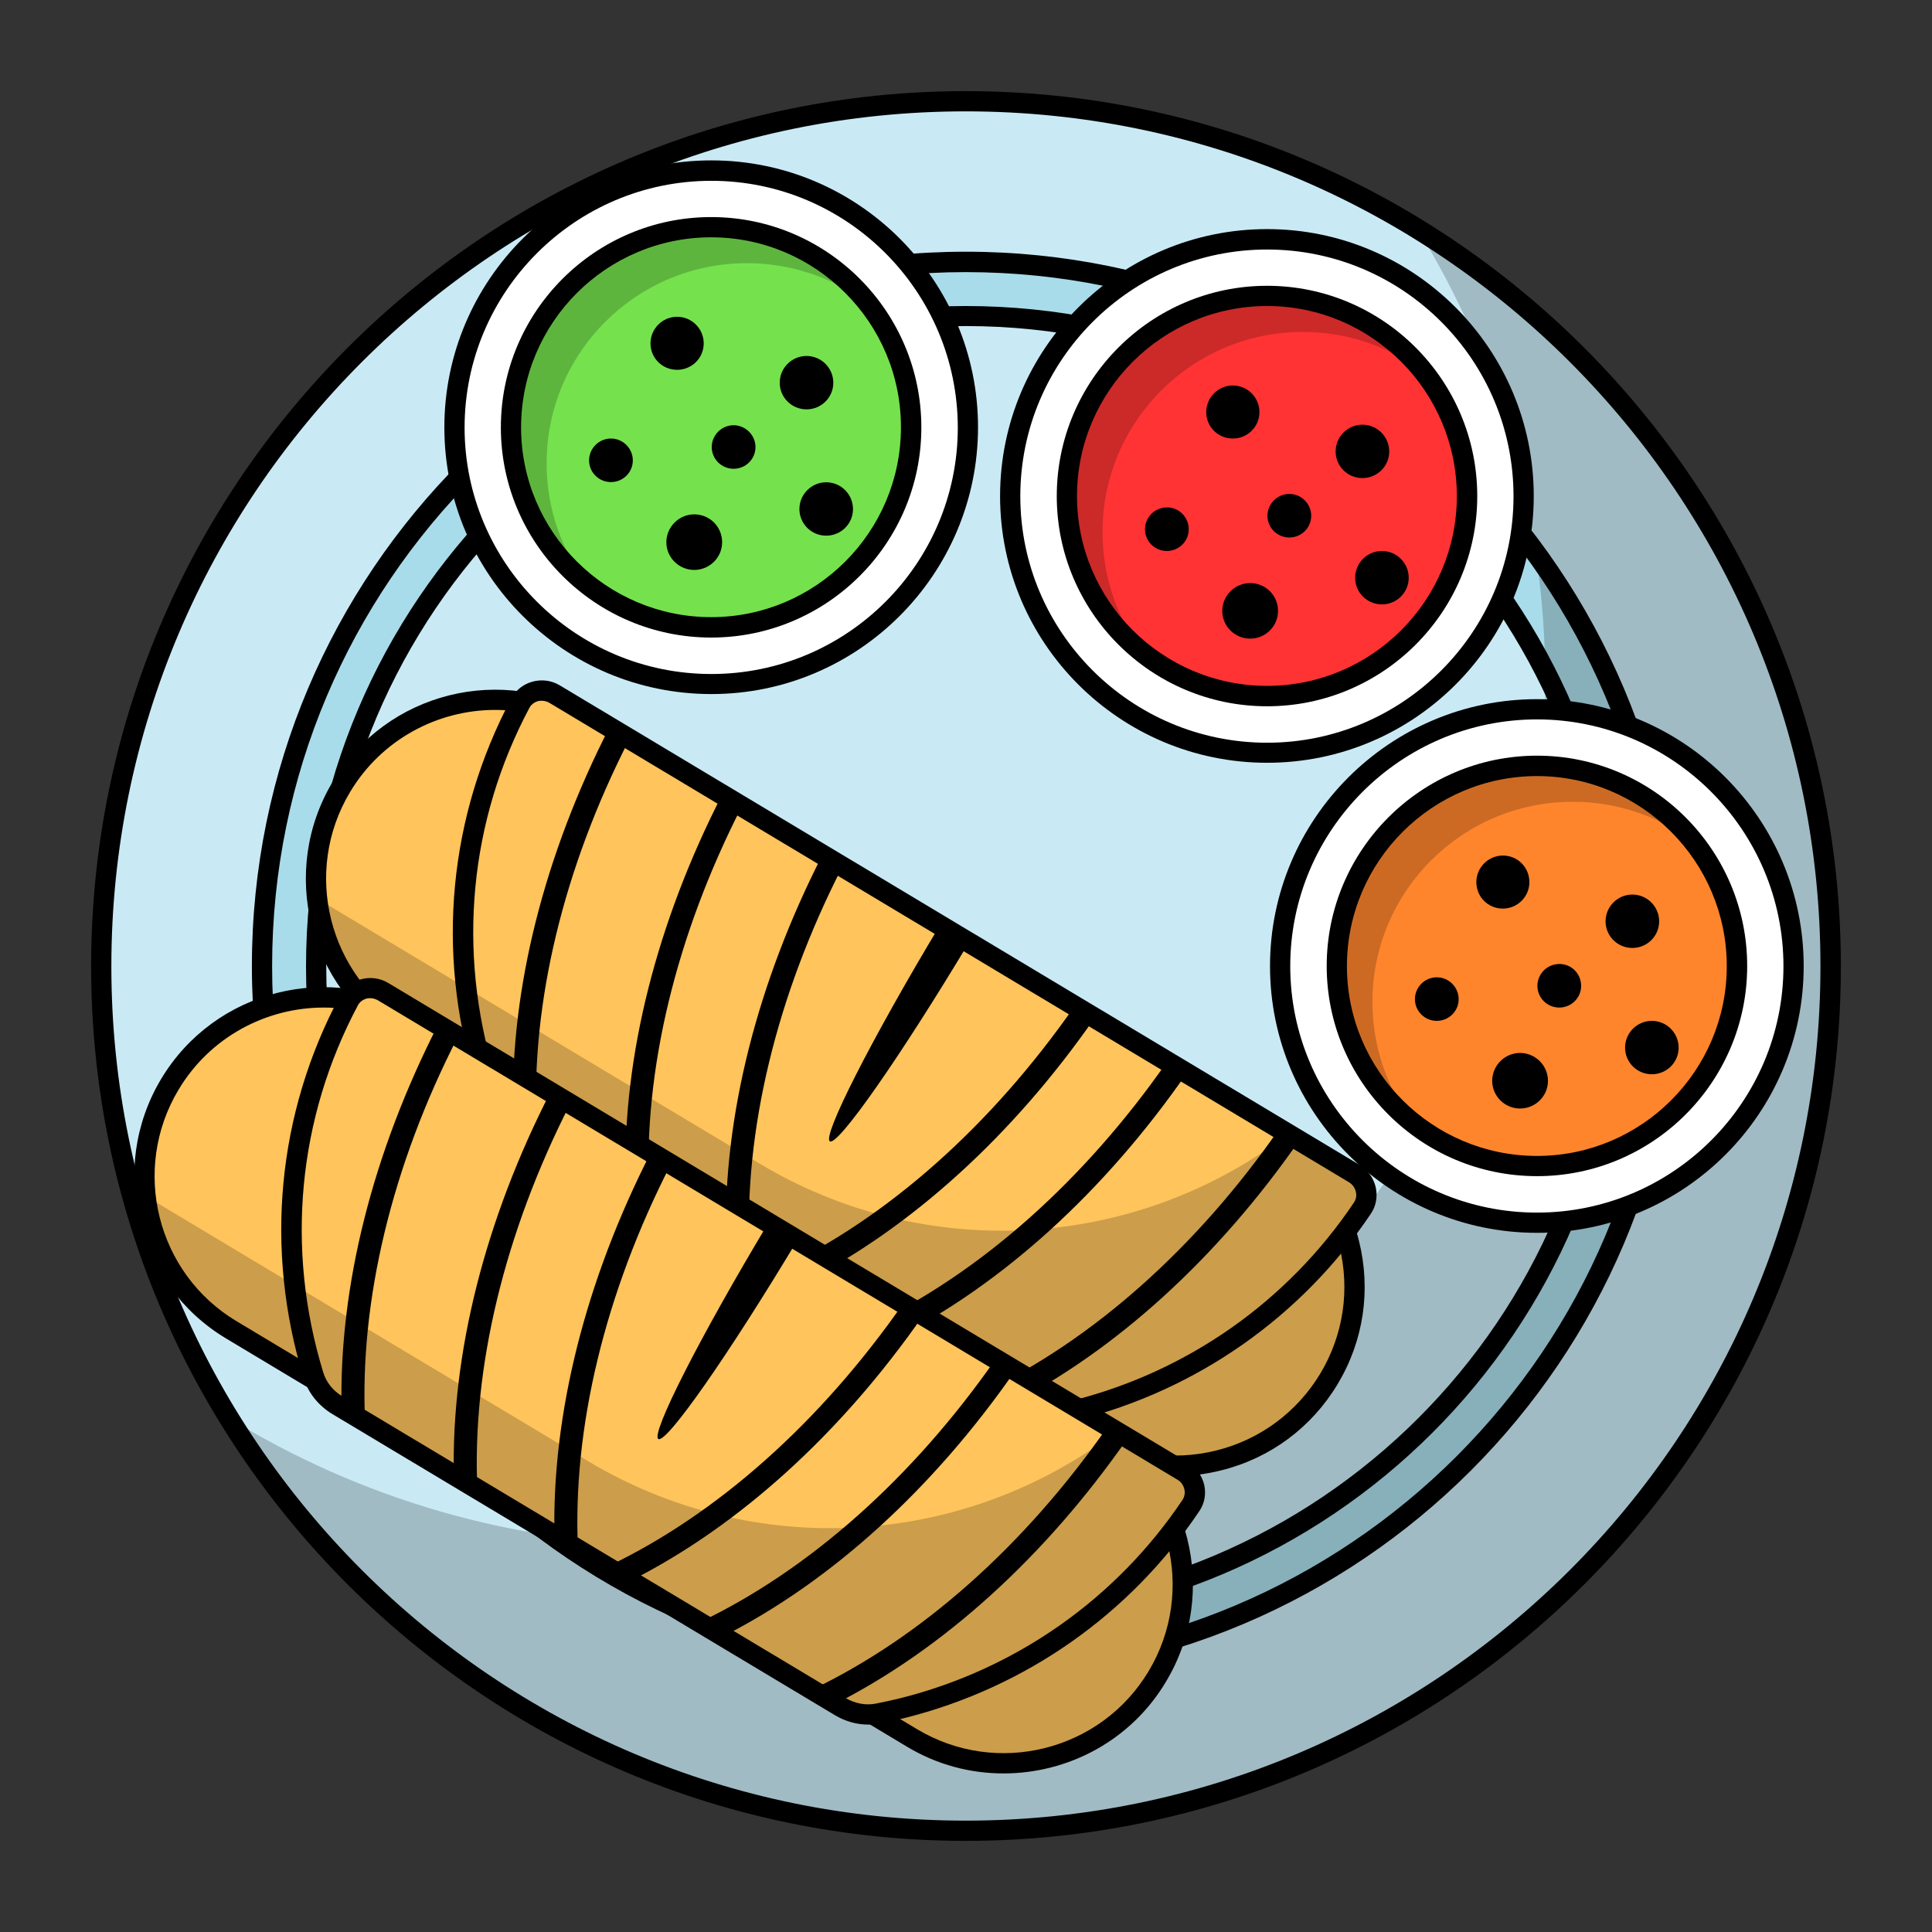 <svg xmlns="http://www.w3.org/2000/svg" id="Layer_1" viewBox="0 0 106 106"><rect x="0" y="0" width="106" height="106" fill="#333333" stroke="none"/><g id="XMLID_00000018217853599394521390000009437026211171786381_"><g id="XMLID_00000023262653997647468760000001266270967781238157_"><path id="XMLID_00000127031085768356441060000002416859872547211658_" d="m100.44 53.02c0 26.2-21.26 47.43-47.46 47.43s-47.43-21.23-47.43-47.43 21.23-47.46 47.43-47.46 47.46 21.26 47.46 47.46z" fill="#c9eaf5"></path></g><g id="XMLID_00000156557285931598266190000003867713553461833602_"><path id="XMLID_00000149365863493001720920000015969734307413538953_" d="m52.98 101c-26.45 0-47.98-21.53-47.98-47.98 0-26.48 21.53-48.02 47.98-48.02 26.48 0 48.02 21.54 48.02 48.02 0 26.45-21.54 47.98-48.02 47.98zm0-94.89c-25.85 0-46.87 21.04-46.87 46.91 0 25.84 21.03 46.87 46.87 46.87 25.86 0 46.9-21.03 46.9-46.87.01-25.87-21.03-46.91-46.9-46.91z"></path></g><g id="XMLID_00000072240897432504002050000001567815619725949844_"><path id="XMLID_00000152232774658502719960000007225069750873447587_" d="m52.99 91.63c-21.29 0-38.61-17.32-38.61-38.61 0-21.31 17.32-38.64 38.61-38.64 21.31 0 38.64 17.33 38.64 38.64 0 21.28-17.34 38.61-38.64 38.61zm0-74.29c-19.66 0-35.65 16-35.65 35.67 0 19.66 15.99 35.65 35.65 35.65 19.67 0 35.67-15.99 35.67-35.65 0-19.67-16-35.67-35.67-35.67z" fill="#a9dcea"></path></g><g id="XMLID_00000119801377064877259740000003863391092296030383_"><path id="XMLID_00000178891503129060106170000006441753913623500722_" d="m52.99 92.18c-21.6 0-39.17-17.57-39.17-39.17 0-21.61 17.57-39.2 39.17-39.2 21.61 0 39.19 17.58 39.19 39.2 0 21.6-17.58 39.17-39.19 39.17zm0-77.25c-20.98 0-38.06 17.08-38.06 38.08 0 20.99 17.07 38.06 38.06 38.06 21 0 38.08-17.07 38.08-38.06 0-21-17.08-38.08-38.08-38.08zm0 74.29c-19.96 0-36.2-16.24-36.2-36.2 0-19.98 16.24-36.23 36.2-36.23 19.98 0 36.23 16.25 36.23 36.23 0 19.96-16.26 36.2-36.23 36.2zm0-71.33c-19.35 0-35.09 15.75-35.09 35.12 0 19.35 15.74 35.09 35.09 35.09 19.36 0 35.12-15.74 35.12-35.09-.01-19.36-15.76-35.12-35.12-35.12z"></path></g><g id="XMLID_00000054967763901667557820000000997039958154342275_" opacity=".2"><path id="XMLID_00000096030150152629535430000015500917676423818646_" d="m100.44 53.02c0 26.2-21.26 47.41-47.46 47.41-17.12 0-32.13-9.06-40.46-22.65 7.22 4.43 15.7 7 24.8 7 26.2 0 47.46-21.22 47.46-47.41 0-9.12-2.58-17.63-7.03-24.85 13.6 8.36 22.69 23.36 22.69 40.5z"></path></g><g id="XMLID_00000004510810336154017680000017014017387956505481_"><path id="XMLID_00000020390792140455932670000001215362800178541977_" d="m98.4 53.01c0 7.76-6.31 14.07-14.07 14.07-7.78 0-14.09-6.31-14.09-14.07 0-7.78 6.31-14.09 14.09-14.09 7.77 0 14.07 6.3 14.07 14.09z" fill="#fff"></path></g><g id="XMLID_00000029047566998037042700000010079002381118141328_"><path id="XMLID_00000122680245350160826630000008235289622957733768_" d="m84.33 67.64c-8.08 0-14.65-6.56-14.65-14.63 0-8.08 6.57-14.65 14.65-14.65 8.07 0 14.63 6.57 14.63 14.65 0 8.07-6.56 14.63-14.63 14.63zm0-28.17c-7.46 0-13.54 6.07-13.54 13.54 0 7.45 6.07 13.52 13.54 13.52 7.45 0 13.52-6.06 13.52-13.52s-6.07-13.54-13.52-13.54z"></path></g><g id="XMLID_00000011746929334060467450000001398587360621862546_"><path id="XMLID_00000109729766317802011610000009174581246125394562_" d="m95.3 53.01c0 6.05-4.92 10.97-10.97 10.97-6.07 0-10.99-4.92-10.99-10.97 0-6.07 4.92-10.99 10.99-10.99 6.05 0 10.97 4.92 10.97 10.99z" fill="#ff852d"></path></g><g id="XMLID_00000057845687052475308300000009206550507060754823_"><path id="XMLID_00000155126736546426489070000013550493982201771908_" d="m84.33 64.53c-6.36 0-11.54-5.17-11.54-11.53s5.18-11.54 11.54-11.54 11.53 5.18 11.53 11.54-5.17 11.53-11.53 11.53zm0-21.95c-5.75 0-10.43 4.68-10.43 10.43 0 5.74 4.68 10.41 10.43 10.41 5.74 0 10.41-4.67 10.41-10.41 0-5.75-4.67-10.43-10.41-10.43z"></path></g><g id="XMLID_00000093864678655342867730000005715825239993246084_" opacity=".2"><path id="XMLID_00000029764837895614522860000005474537143038759552_" d="m93.01 46.28c-1.85-1.43-4.18-2.29-6.72-2.29-6.07 0-10.99 4.92-10.99 10.98 0 2.52.85 4.84 2.28 6.69-2.57-2-4.23-5.13-4.23-8.65 0-6.07 4.92-10.99 10.98-10.99 3.52 0 6.66 1.66 8.68 4.26z"></path></g><g id="XMLID_00000071551207261445947900000015995020691804895902_"><path id="XMLID_00000164514824248311808010000007031392639537936565_" d="m84.93 59.3c0 .84-.69 1.52-1.53 1.52s-1.53-.68-1.53-1.52.69-1.53 1.53-1.53 1.53.69 1.53 1.53z"></path></g><g id="XMLID_00000030454449755361910200000007095139234749269903_"><path id="XMLID_00000122715668101605572260000003088220873164388993_" d="m83.91 48.4c0 .8-.65 1.45-1.46 1.45s-1.45-.65-1.45-1.45.65-1.46 1.46-1.46 1.45.65 1.45 1.46z"></path></g><g id="XMLID_00000013900558020816345550000011218860678239160247_"><path id="XMLID_00000035517108078758703590000005197990486540204467_" d="m92.1 57.48c0 .81-.66 1.46-1.47 1.46s-1.47-.65-1.47-1.46.66-1.47 1.47-1.47 1.47.66 1.47 1.47z"></path></g><g id="XMLID_00000103231497850502692520000000328035048671373186_"><path id="XMLID_00000041261006413044499530000005844706075102044575_" d="m91.03 50.55c0 .81-.66 1.46-1.47 1.46s-1.47-.65-1.47-1.46.66-1.47 1.47-1.47 1.47.66 1.47 1.47z"></path></g><g id="XMLID_00000119835315535018168050000018305752554739836808_"><path id="XMLID_00000033368578627434903650000016539997143117003199_" d="m86.75 54.09c0 .66-.54 1.19-1.2 1.19s-1.2-.53-1.2-1.19.54-1.2 1.2-1.2c.66-.01 1.2.53 1.2 1.2z"></path></g><g id="XMLID_00000063618099851640834520000015740345564280701105_"><path id="XMLID_00000150824915538491274060000002744885280778018723_" d="m80.03 54.82c0 .66-.54 1.19-1.2 1.19s-1.2-.53-1.2-1.19.54-1.2 1.2-1.2 1.2.54 1.2 1.2z"></path></g><g id="XMLID_00000026880517756137382910000014529081779563877515_"><path id="XMLID_00000098209210863393157860000013244695585640788884_" d="m83.6 27.23c0 7.76-6.31 14.07-14.07 14.07-7.78 0-14.09-6.31-14.09-14.07 0-7.78 6.31-14.09 14.09-14.09 7.76-.01 14.07 6.3 14.07 14.09z" fill="#fff"></path></g><g id="XMLID_00000023965225295245262200000011614697968214984368_"><path id="XMLID_00000039819966592658067180000015163381507786967452_" d="m69.52 41.85c-8.08 0-14.65-6.56-14.65-14.63 0-8.08 6.57-14.65 14.65-14.65 8.07 0 14.63 6.57 14.63 14.65 0 8.07-6.56 14.63-14.63 14.63zm0-28.16c-7.46 0-13.54 6.07-13.54 13.54 0 7.45 6.07 13.52 13.54 13.52 7.45 0 13.52-6.06 13.52-13.52 0-7.47-6.06-13.54-13.52-13.54z"></path></g><g id="XMLID_00000126306574389141334790000015026094919594303637_"><path id="XMLID_00000131340898292259524040000018116033980822962111_" d="m80.49 27.22c0 6.05-4.92 10.97-10.97 10.97-6.07 0-10.99-4.92-10.99-10.97 0-6.07 4.92-10.99 10.99-10.99 6.05.01 10.97 4.93 10.97 10.99z" fill="#f33"></path></g><g id="XMLID_00000088829314463891604410000002566014605655472259_"><path id="XMLID_00000070109651206521694400000001696535221244849577_" d="m69.52 38.75c-6.36 0-11.54-5.17-11.54-11.53s5.18-11.54 11.54-11.54 11.53 5.18 11.53 11.54-5.17 11.53-11.53 11.53zm0-21.96c-5.75 0-10.43 4.68-10.43 10.43 0 5.74 4.68 10.41 10.43 10.41 5.74 0 10.41-4.67 10.41-10.41 0-5.75-4.67-10.43-10.41-10.43z"></path></g><g id="XMLID_00000037692713039157389290000009491166570143039406_" opacity=".2"><path id="XMLID_00000005959487355107490930000015649481944850147247_" d="m78.2 20.5c-1.85-1.43-4.18-2.29-6.72-2.29-6.07 0-10.99 4.92-10.99 10.98 0 2.52.85 4.84 2.28 6.69-2.57-2-4.23-5.13-4.23-8.65 0-6.07 4.92-10.99 10.98-10.99 3.52 0 6.67 1.66 8.68 4.26z"></path></g><g id="XMLID_00000064311529015521472530000000280021296071870880_"><path id="XMLID_00000080928137264546944320000009949044848039975304_" d="m70.12 33.52c0 .84-.69 1.52-1.53 1.52s-1.53-.68-1.53-1.52.69-1.53 1.53-1.53c.85 0 1.53.68 1.53 1.53z"></path></g><g id="XMLID_00000013172380284619695700000002196349403238218405_"><path id="XMLID_00000106149544280729793680000006502012800766794655_" d="m69.1 22.61c0 .8-.65 1.45-1.46 1.45s-1.46-.64-1.46-1.45c0-.8.65-1.46 1.46-1.46s1.46.66 1.46 1.46z"></path></g><g id="XMLID_00000146498967570862745640000018116512155010803373_"><path id="XMLID_00000066510215933855483660000016403749894476317861_" d="m77.29 31.7c0 .81-.66 1.46-1.47 1.46s-1.47-.65-1.47-1.46.66-1.47 1.47-1.47 1.47.66 1.47 1.47z"></path></g><g id="XMLID_00000167360921368632627000000002490372881896542389_"><path id="XMLID_00000175281683275644311660000015921428459433692335_" d="m76.22 24.77c0 .81-.66 1.46-1.47 1.46s-1.47-.65-1.47-1.46.66-1.47 1.47-1.47 1.47.66 1.47 1.47z"></path></g><g id="XMLID_00000072974590833814460100000013714124112856607912_"><path id="XMLID_00000023262706779692546850000012373387030194876828_" d="m71.94 28.3c0 .66-.54 1.19-1.2 1.19s-1.2-.53-1.2-1.19.54-1.2 1.2-1.2 1.2.54 1.2 1.2z"></path></g><g id="XMLID_00000173871119435392069070000013570807094129043598_"><path id="XMLID_00000064313429312138554110000011849080633335837598_" d="m65.22 29.04c0 .66-.54 1.19-1.2 1.19s-1.2-.53-1.2-1.19.54-1.2 1.2-1.2c.66-.01 1.2.53 1.2 1.2z"></path></g><g id="XMLID_00000021082385829319315190000008409304122702408351_"><path id="XMLID_00000030471403287636009280000014573765662124936617_" d="m53.1 23.45c0 7.76-6.31 14.07-14.07 14.07-7.78 0-14.09-6.31-14.09-14.07 0-7.78 6.31-14.09 14.09-14.09 7.76 0 14.07 6.31 14.07 14.09z" fill="#fff"></path></g><g id="XMLID_00000056423947132402971900000014338300782827884175_"><path id="XMLID_00000167386254991263878560000005478503900696030887_" d="m39.03 38.08c-8.08 0-14.65-6.56-14.65-14.63 0-8.08 6.57-14.65 14.65-14.65 8.07 0 14.63 6.57 14.63 14.65-.01 8.07-6.57 14.63-14.63 14.63zm0-28.16c-7.46 0-13.54 6.07-13.54 13.54 0 7.45 6.07 13.52 13.54 13.52 7.45 0 13.52-6.06 13.52-13.52-.01-7.47-6.07-13.54-13.52-13.54z"></path></g><g id="XMLID_00000054964480160732584390000007481728762108606092_"><path id="XMLID_00000163754514249668580850000003380037424184098715_" d="m49.99 23.45c0 6.05-4.92 10.97-10.97 10.97-6.07 0-10.99-4.92-10.99-10.97 0-6.07 4.92-10.99 10.99-10.99 6.06.01 10.97 4.92 10.97 10.99z" fill="#75e24d"></path></g><g id="XMLID_00000088128944592664580940000016592745869396951950_"><path id="XMLID_00000144323571338682488260000010144244681138594176_" d="m39.02 34.98c-6.36 0-11.54-5.17-11.54-11.53s5.18-11.54 11.54-11.54 11.53 5.18 11.53 11.54-5.17 11.53-11.53 11.53zm0-21.96c-5.75 0-10.43 4.68-10.43 10.43 0 5.74 4.68 10.41 10.43 10.41 5.74 0 10.41-4.67 10.41-10.41.01-5.75-4.67-10.43-10.41-10.43z"></path></g><g id="XMLID_00000049912626577066621030000009889122522415775917_" opacity=".2"><path id="XMLID_00000128482116542738988420000004021380832716818588_" d="m47.7 16.73c-1.85-1.43-4.18-2.29-6.72-2.29-6.07 0-10.99 4.92-10.99 10.98 0 2.52.85 4.84 2.28 6.69-2.57-2-4.23-5.13-4.23-8.65 0-6.07 4.92-10.99 10.98-10.99 3.52 0 6.67 1.66 8.68 4.26z"></path></g><g id="XMLID_00000178178123487475580700000004439135367904590978_"><path id="XMLID_00000111875289227603686330000008980417729898334339_" d="m39.62 29.75c0 .84-.69 1.52-1.53 1.52s-1.53-.68-1.53-1.52.69-1.53 1.53-1.53c.85 0 1.53.68 1.53 1.53z"></path></g><g id="XMLID_00000172427221029647435000000007577841107438236349_"><path id="XMLID_00000111897167315113364210000016355167872943058878_" d="m38.61 18.84c0 .8-.65 1.45-1.46 1.45s-1.46-.64-1.46-1.45c0-.8.65-1.46 1.46-1.46s1.46.66 1.46 1.46z"></path></g><g id="XMLID_00000125585455856496678340000017941011097363883170_"><path id="XMLID_00000046298279252249271190000000196645070809152911_" d="m46.8 27.93c0 .81-.66 1.46-1.47 1.46s-1.47-.65-1.47-1.46.66-1.47 1.47-1.47 1.47.66 1.47 1.47z"></path></g><g id="XMLID_00000028286127232502974420000003595919498813996170_"><path id="XMLID_00000103943709164001727800000008118288228860008629_" d="m45.72 21c0 .81-.66 1.46-1.47 1.46s-1.47-.65-1.47-1.46.66-1.47 1.47-1.47 1.47.66 1.47 1.47z"></path></g><g id="XMLID_00000101800357706734022650000012864214050492544678_"><path id="XMLID_00000142873096526022235930000004347585744092605846_" d="m41.45 24.53c0 .66-.54 1.19-1.2 1.19s-1.2-.53-1.2-1.19.54-1.2 1.2-1.2c.65 0 1.2.54 1.2 1.2z"></path></g><g id="XMLID_00000043454532234478112010000013448115301046680509_"><path id="XMLID_00000060029353583043678810000017879156316102738591_" d="m34.72 25.26c0 .66-.54 1.19-1.2 1.19s-1.2-.53-1.2-1.19.54-1.2 1.2-1.2 1.2.54 1.2 1.2z"></path></g><g id="XMLID_00000090973326258067737640000009536321369775718054_"><path id="XMLID_00000181070892505079998340000001522520469272538277_" d="m72.91 75.66c-2.79 4.65-8.82 6.16-13.48 3.37l-37.33-22.39c-4.65-2.79-6.16-8.82-3.37-13.48 2.79-4.65 8.82-6.16 13.48-3.37l37.33 22.38c4.65 2.8 6.16 8.83 3.37 13.49z" fill="#ffc45c"></path></g><g id="XMLID_00000080903519071350911000000010482674000957233030_"><path id="XMLID_00000100363600526818127050000002675411163609303986_" d="m64.47 80.99c-1.86 0-3.69-.5-5.32-1.48l-37.33-22.39c-4.91-2.94-6.51-9.33-3.56-14.24 2.94-4.91 9.33-6.51 14.24-3.56l37.33 22.38c2.38 1.42 4.06 3.69 4.73 6.38s.26 5.48-1.17 7.86c-1.43 2.38-3.69 4.06-6.38 4.73-.84.21-1.69.32-2.54.32zm-37.3-42.04c-3.15 0-6.23 1.61-7.96 4.5-2.63 4.38-1.2 10.09 3.18 12.71l37.33 22.38c2.12 1.27 4.61 1.64 7.02 1.04 2.4-.6 4.42-2.1 5.7-4.22 1.27-2.12 1.64-4.61 1.04-7.01s-2.1-4.42-4.22-5.7l-37.34-22.38c-1.49-.89-3.13-1.32-4.75-1.32z"></path></g><g id="XMLID_00000035496536842184139910000016723641575705431692_"><path id="XMLID_00000085952040218932741950000008254615185085964700_" d="m27.93 60.78 27.57 16.53c.62.37 1.36.52 2.07.38.45-.09.9-.19 1.35-.3 6.29-1.57 12-5.4 15.84-11.12.42-.63.21-1.49-.45-1.88l-43.89-26.31c-.65-.39-1.51-.18-1.87.49-3.48 6.53-3.98 13.91-1.95 20.55.22.7.7 1.28 1.33 1.66z" fill="#ffc45c"></path></g><g id="XMLID_00000065787374905808060530000000520516169514065801_"><path id="XMLID_00000016787936765454872580000000852838846569275819_" d="m57.04 78.3c-.63 0-1.26-.18-1.83-.52l-27.57-16.52c-.76-.46-1.32-1.16-1.57-1.97-2.16-7.06-1.45-14.51 1.99-20.98.24-.45.65-.77 1.15-.91.51-.14 1.05-.07 1.5.2l43.88 26.31c.45.27.77.72.89 1.23.11.51.02 1.02-.26 1.44-3.8 5.66-9.54 9.69-16.17 11.35-.45.11-.91.22-1.38.31-.21.04-.42.06-.63.06zm-28.83-18 27.57 16.53c.52.31 1.11.43 1.68.32.44-.09.88-.18 1.32-.29 6.36-1.59 11.87-5.46 15.51-10.89.11-.17.15-.37.1-.58-.05-.22-.18-.4-.37-.52l-43.88-26.31c-.19-.11-.42-.14-.63-.09-.2.06-.37.19-.46.36-3.3 6.2-3.98 13.35-1.91 20.13.16.55.55 1.03 1.07 1.34z"></path></g><g id="XMLID_00000031925907200714616970000000745213029134492843_"><path id="XMLID_00000092442666738502854530000017661539167509745072_" d="m29.44 61.68-1.29-.77c-.14-6.67 1.71-14 5.29-21.01l1.09.66c-3.62 7.07-5.4 14.49-5.09 21.12z"></path></g><g id="XMLID_00000039101940533720284890000006741098048103311756_"><path id="XMLID_00000066473694759571413450000015988395806030021822_" d="m35.61 65.38-1.29-.77c-.14-6.67 1.71-14 5.3-21.01l1.08.65c-3.62 7.08-5.4 14.49-5.09 21.13z"></path></g><g id="XMLID_00000086686035191954547350000017585657622740080056_"><path id="XMLID_00000123421182587261246360000005474026736408019615_" d="m41.12 68.69-1.29-.77c-.14-6.67 1.71-14 5.29-21.01l1.09.66c-3.61 7.06-5.4 14.48-5.09 21.12z"></path></g><g id="XMLID_00000041993203231166832860000007998404448305842853_"><path id="XMLID_00000076579037987577611750000017686280961288758970_" d="m71.28 62.58c-4.5 6.47-10.09 11.55-16.04 14.57l-1.29-.77c6-2.86 11.7-7.92 16.24-14.45z"></path></g><g id="XMLID_00000067224434909468460970000000199975763786468764_"><path id="XMLID_00000114072470008165621820000016079580939556521636_" d="m65.11 58.88c-4.49 6.47-10.08 11.56-16.03 14.58l-1.29-.77c6-2.86 11.7-7.92 16.25-14.45z"></path></g><g id="XMLID_00000143580078276725111260000008121566932188279988_"><path id="XMLID_00000035524703163049949690000006105578980647549350_" d="m60.06 55.85c-4.5 6.47-10.1 11.55-16.06 14.57l-1.29-.77c6.01-2.85 11.7-7.92 16.25-14.45z"></path></g><g id="XMLID_00000127727843791627910390000014592320382219725980_"><path id="XMLID_00000165220971850767735140000016134115412065309838_" d="m53.16 51.71c-3.78 6.3-7.19 11.18-7.63 10.91-.43-.26 2.26-5.57 6.04-11.86z"></path></g><g id="XMLID_00000115504258103824505680000015572717477411781566_" opacity=".2"><path id="XMLID_00000094591942722654307300000008747416950009705646_" d="m73.83 67.56c.31-.4.62-.82.91-1.25.43-.64.23-1.51-.43-1.91l-3.63-2.18c-8.43 6.43-19.92 7.07-29.01 1.62l-24.27-14.54c.33 2.94 1.97 5.7 4.71 7.34l4.62 2.77c.24.57.67 1.05 1.2 1.37l27.57 16.53c.53.32 1.15.47 1.77.41l1.88 1.13c4.6 2.76 10.7 1.58 13.6-2.92 1.67-2.6 1.95-5.67 1.08-8.37z"></path></g><g id="XMLID_00000090982709893144558810000017584638109143558056_"><path id="XMLID_00000115493803495502036300000016348801297908691605_" d="m63.5 91.98c-2.79 4.65-8.82 6.16-13.48 3.37l-37.33-22.38c-4.65-2.79-6.16-8.82-3.37-13.48 2.79-4.65 8.82-6.16 13.48-3.37l37.33 22.38c4.65 2.79 6.16 8.82 3.37 13.48z" fill="#ffc45c"></path></g><g id="XMLID_00000026151139554591124920000005579076913833667483_"><path id="XMLID_00000170267876496269924230000013395070664137099452_" d="m55.06 97.3c-1.82 0-3.65-.47-5.32-1.48l-37.33-22.38c-4.91-2.94-6.51-9.33-3.57-14.24s9.33-6.51 14.24-3.56l37.33 22.39c4.91 2.94 6.51 9.33 3.56 14.24-1.93 3.24-5.38 5.03-8.91 5.03zm-37.3-42.02c-3.15 0-6.23 1.61-7.96 4.5-2.63 4.38-1.2 10.09 3.18 12.71l37.33 22.38c4.38 2.63 10.09 1.2 12.71-3.18 2.63-4.38 1.2-10.09-3.18-12.71l-37.33-22.39c-1.49-.89-3.13-1.31-4.75-1.31z"></path></g><g id="XMLID_00000014592731404710443350000004359586119430553253_"><path id="XMLID_00000152966098441537985490000000026292760778599313_" d="m18.52 77.1 27.57 16.53c.62.37 1.36.52 2.07.38.45-.09.9-.19 1.35-.3 6.29-1.57 12-5.4 15.84-11.12.42-.63.21-1.49-.45-1.88l-43.89-26.31c-.65-.39-1.51-.18-1.87.49-3.48 6.53-3.98 13.91-1.95 20.55.22.7.7 1.29 1.33 1.66z" fill="#ffc45c"></path></g><g id="XMLID_00000134213261726630190030000014134972606605770136_"><path id="XMLID_00000076594525468897166610000010446555379509556410_" d="m47.63 94.62c-.63 0-1.26-.18-1.83-.52l-27.57-16.52c-.76-.46-1.32-1.16-1.57-1.97-2.16-7.06-1.46-14.51 1.99-20.97.24-.45.65-.77 1.15-.91.51-.14 1.05-.07 1.5.2l43.88 26.31c.45.27.77.72.89 1.23.11.5.02 1.02-.27 1.44-3.8 5.66-9.54 9.69-16.17 11.35-.45.11-.91.22-1.38.31-.2.03-.41.05-.62.05zm-28.83-18 27.57 16.53c.52.31 1.12.43 1.68.32.44-.09.88-.18 1.32-.29 6.36-1.59 11.87-5.46 15.51-10.89.11-.17.15-.37.1-.58-.05-.22-.18-.41-.37-.52l-43.88-26.31c-.19-.11-.42-.14-.63-.09-.2.06-.37.19-.46.36-3.3 6.2-3.98 13.35-1.91 20.13.16.55.54 1.03 1.07 1.34z"></path></g><g id="XMLID_00000175310228871120374690000008227162494059509157_"><path id="XMLID_00000101818639170580841750000001823900630107922592_" d="m20.03 78.01-1.29-.77c-.14-6.67 1.71-14 5.29-21.01l1.09.66c-3.62 7.06-5.4 14.48-5.09 21.12z"></path></g><g id="XMLID_00000036240600284569947640000009397216105038356120_"><path id="XMLID_00000135673528466361564960000017881731115848552883_" d="m26.19 81.7-1.29-.77c-.14-6.67 1.71-14 5.3-21.01l1.08.65c-3.61 7.08-5.39 14.5-5.09 21.13z"></path></g><g id="XMLID_00000054951851007646909580000008834048591359198358_"><path id="XMLID_00000123416378879723181530000003993159368415868062_" d="m31.71 85.01-1.29-.77c-.14-6.67 1.71-14 5.29-21.01l1.09.66c-3.62 7.07-5.4 14.48-5.09 21.12z"></path></g><g id="XMLID_00000022562304871365145280000010313778060225200824_"><path id="XMLID_00000024698383549284154550000007384885472980392854_" d="m61.87 78.91c-4.5 6.47-10.09 11.55-16.04 14.57l-1.29-.77c6-2.86 11.7-7.92 16.24-14.45z"></path></g><g id="XMLID_00000133519803209670154150000017035712564822112948_"><path id="XMLID_00000010999949597083901900000016172661801144212363_" d="m55.7 75.2c-4.49 6.47-10.08 11.56-16.03 14.58l-1.29-.77c6-2.86 11.7-7.92 16.25-14.45z"></path></g><g id="XMLID_00000095315129478424754600000008919814274197757599_"><path id="XMLID_00000183936121474094167360000008728902421306579102_" d="m50.65 72.17c-4.5 6.47-10.09 11.55-16.05 14.56l-1.29-.77c6.01-2.85 11.7-7.92 16.25-14.45z"></path></g><g id="XMLID_00000113345963762292701310000013164554410961820560_"><path id="XMLID_00000052095141791550741870000013265813137167587985_" d="m43.75 68.04c-3.78 6.3-7.19 11.18-7.63 10.91-.43-.26 2.26-5.57 6.04-11.86z"></path></g><g id="XMLID_00000152975297863075669020000013597222749892275599_" opacity=".2"><path id="XMLID_00000085215199331639839190000003108754271196407487_" d="m64.41 83.88c.31-.4.62-.82.91-1.25.43-.64.23-1.51-.43-1.91l-3.63-2.18c-8.43 6.43-19.92 7.07-29.01 1.62l-24.26-14.54c.33 2.94 1.97 5.7 4.71 7.34l4.62 2.77c.24.57.67 1.05 1.2 1.37l27.58 16.53c.53.32 1.15.47 1.77.41l1.88 1.13c4.6 2.76 10.7 1.58 13.6-2.92 1.66-2.6 1.94-5.66 1.06-8.37z"></path></g></g></svg>